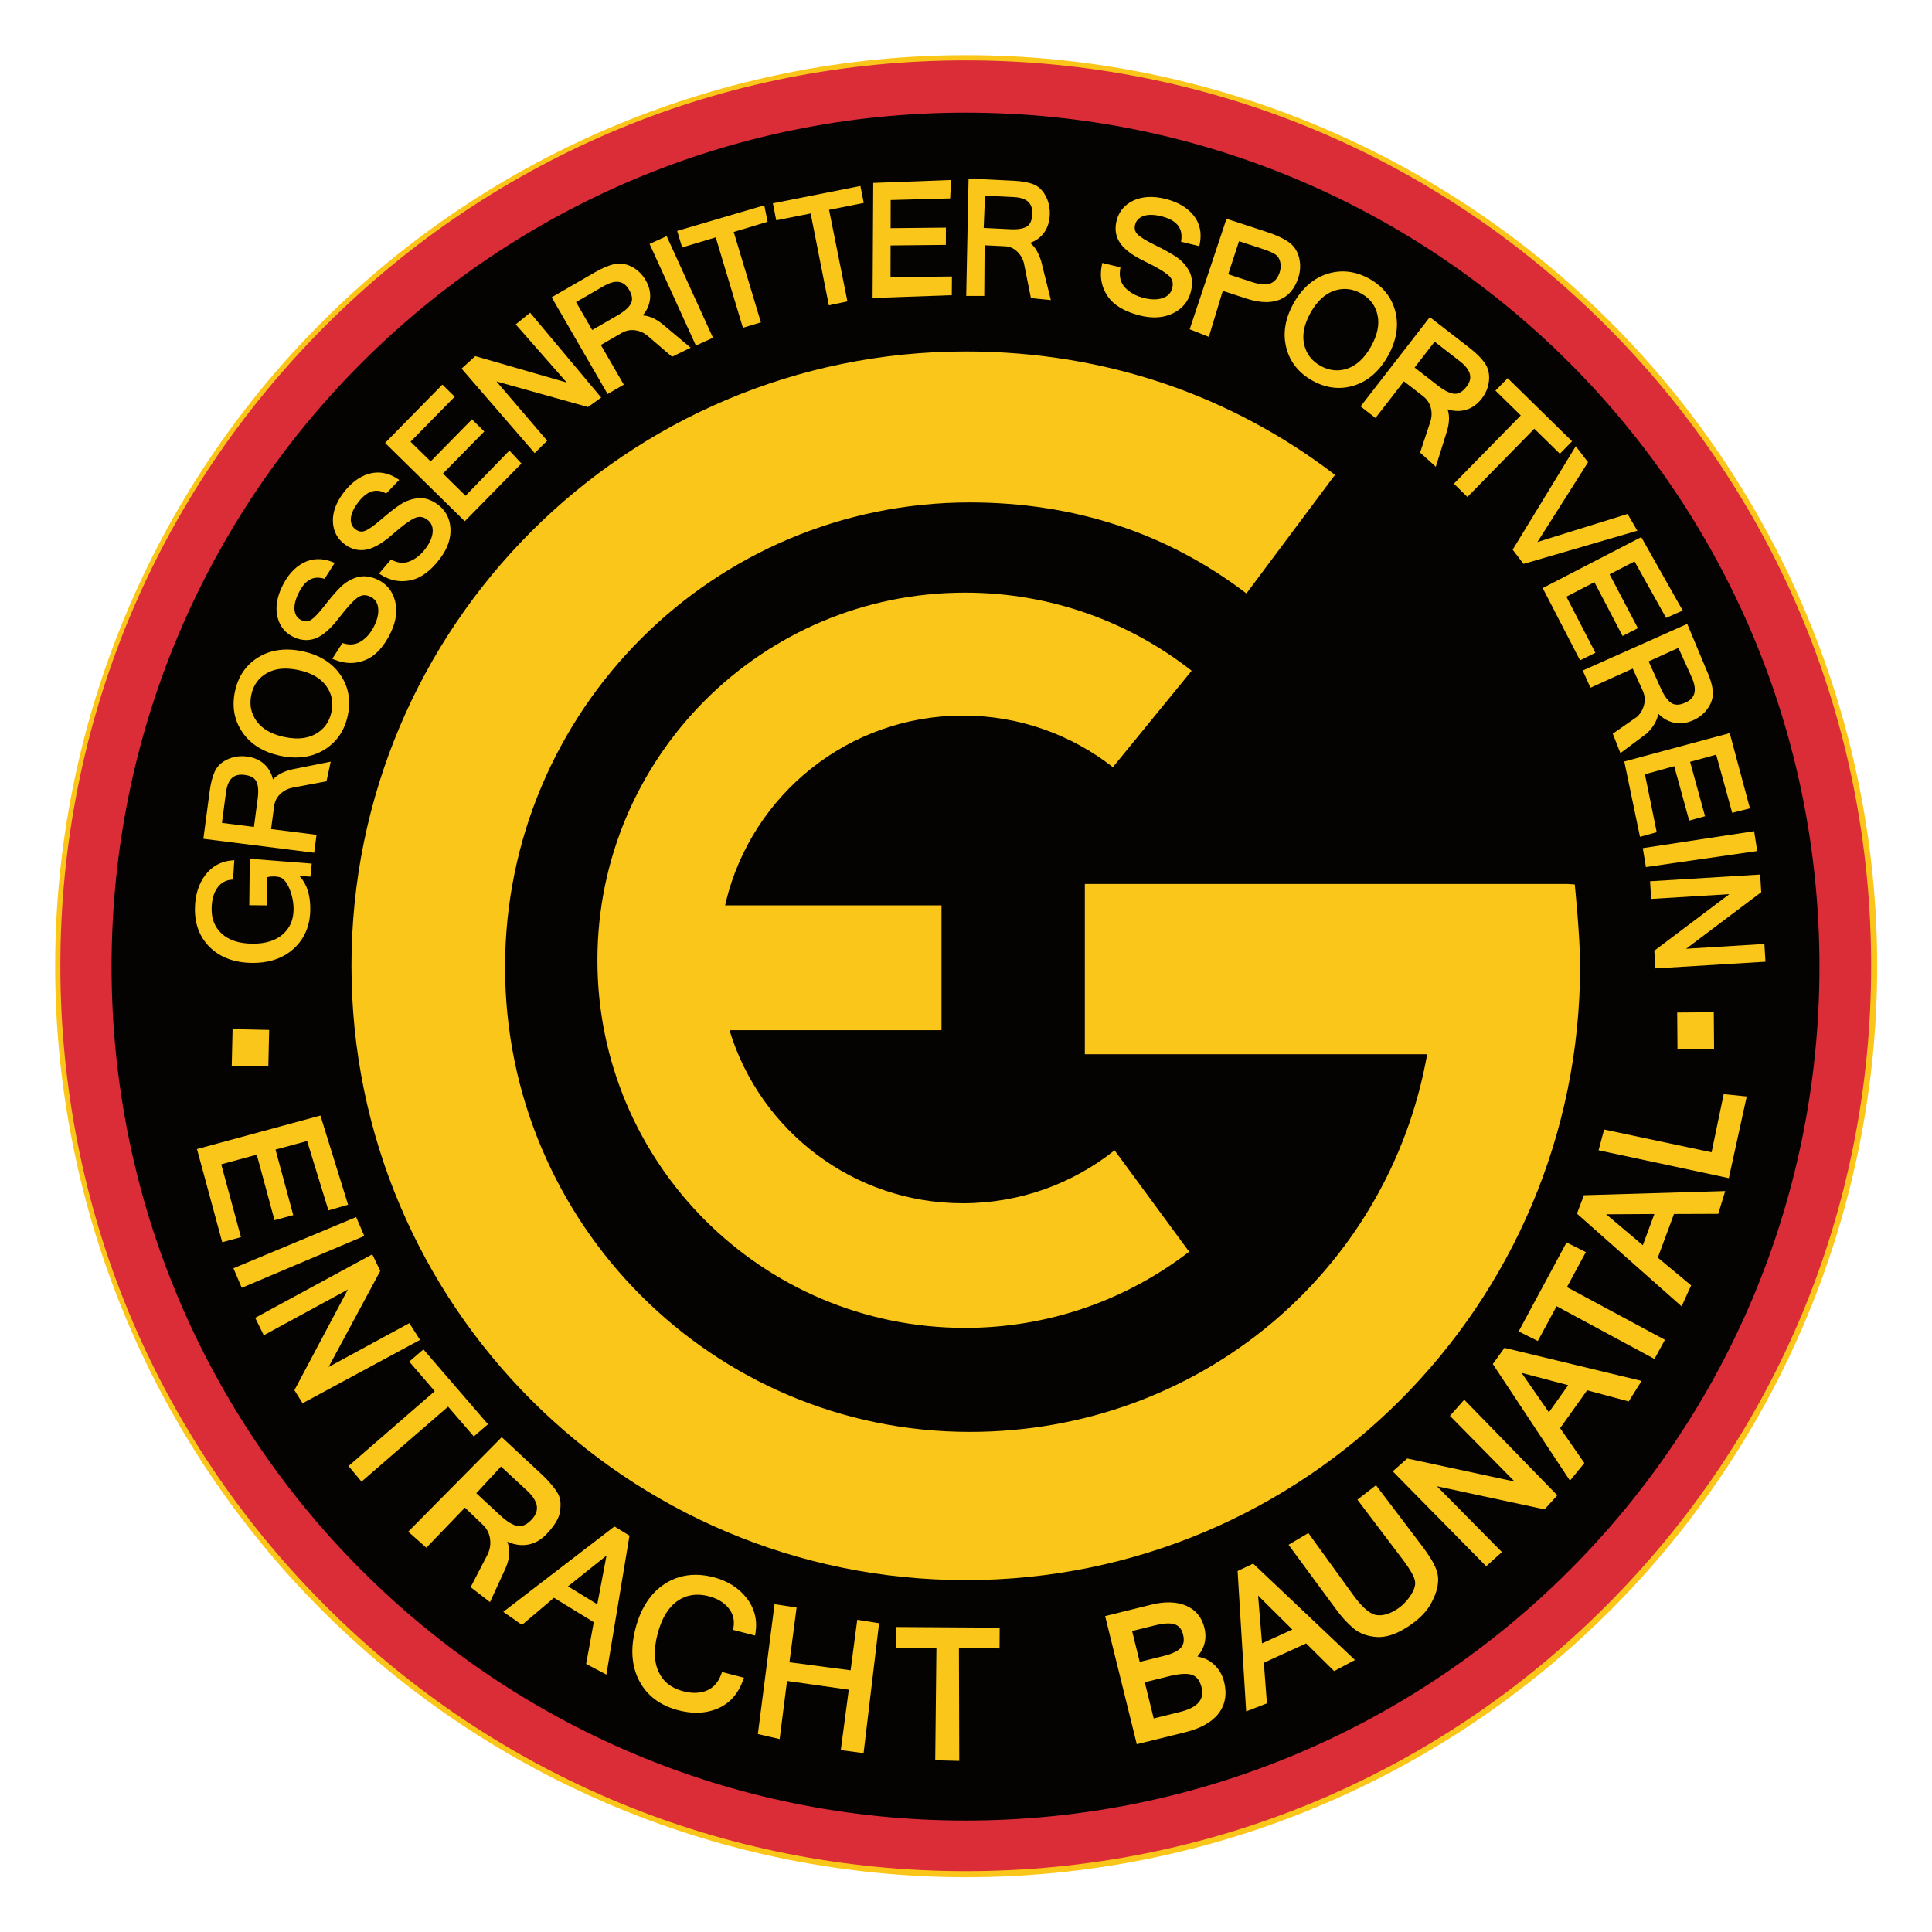 <?xml version="1.0" encoding="UTF-8" standalone="no"?>
<!-- Created with Inkscape (http://www.inkscape.org/) -->

<svg
   version="1.1"
   id="svg2294"
   width="1600"
   height="1600"
   viewBox="0 0 1600 1600"
   sodipodi:docname="GSV-Logo.pdf"
   xmlns:inkscape="http://www.inkscape.org/namespaces/inkscape"
   xmlns:sodipodi="http://sodipodi.sourceforge.net/DTD/sodipodi-0.dtd"
   xmlns="http://www.w3.org/2000/svg"
   xmlns:svg="http://www.w3.org/2000/svg">
  <defs
     id="defs2298">
    <clipPath
       clipPathUnits="userSpaceOnUse"
       id="clipPath2314">
      <path
         d="m 37.5,37.5 h 1125 V 1162.504 H 37.5 Z"
         id="path2312" />
    </clipPath>
    <clipPath
       clipPathUnits="userSpaceOnUse"
       id="clipPath2324">
      <path
         d="M 0,0 H 1200 V 1200 H 0 Z"
         id="path2322" />
    </clipPath>
  </defs>
  <sodipodi:namedview
     id="namedview2296"
     pagecolor="#ffffff"
     bordercolor="#666666"
     borderopacity="1.0"
     inkscape:showpageshadow="2"
     inkscape:pageopacity="0.0"
     inkscape:pagecheckerboard="0"
     inkscape:deskcolor="#d1d1d1"
     showgrid="false" />
  <g
     id="g2302"
     inkscape:groupmode="layer"
     inkscape:label="Page 1"
     transform="matrix(1.333,0,0,1.333,0,4e-5)">
    <g
       id="g2304">
      <path
         d="m 1166.25,600.262 c 0,150.109 -59.629,294.07 -165.773,400.215 -106.145,106.144 -250.106,165.773 -400.215,165.773 -150.11,0 -294.071,-59.629 -400.211,-165.773 C 93.906,894.332 34.273,750.371 34.273,600.262 34.273,450.152 93.906,306.191 200.051,200.051 306.191,93.906 450.152,34.273 600.262,34.273 c 150.109,0 294.07,59.633 400.215,165.778 106.144,106.14 165.773,250.101 165.773,400.211 z"
         style="fill:#fbc61a;fill-opacity:1;fill-rule:nonzero;stroke:none"
         id="path2306" />
    </g>
    <g
       id="g2308">
      <g
         id="g2310"
         clip-path="url(#clipPath2314)">
        <g
           id="g2316">
          <g
             id="g2318">
            <g
               id="g2320"
               clip-path="url(#clipPath2324)">
              <g
                 id="g2326">
                <path
                   d="m 600.012,1162.504 c -150.239,0 -291.5,-58.512 -397.742,-164.75 C 96.012,891.516 37.5,750.281 37.5,600.016 37.5,449.773 96.012,308.512 202.27,202.273 v 0.004 C 308.512,96.012 449.77,37.5 600.012,37.5 c 150.269,0 291.508,58.512 397.742,164.773 106.234,106.239 164.746,247.5 164.746,397.743 0,150.265 -58.512,291.5 -164.746,397.738 -106.238,106.238 -247.477,164.75 -397.742,164.75"
                   style="fill:#db2d37;fill-opacity:1;fill-rule:nonzero;stroke:none"
                   id="path2328" />
                <path
                   d="m 1130.387,600.512 c 0,293.008 -237.492,530.55 -530.532,530.55 -293.007,0 -530.546,-237.542 -530.546,-530.55 0,-292.992 237.539,-530.532 530.546,-530.532 293.04,0 530.532,237.54 530.532,530.532"
                   style="fill:#050301;fill-opacity:1;fill-rule:nonzero;stroke:none"
                   id="path2330" />
                <path
                   d="M 829.391,295.012 C 765.18,245.953 687.059,218.355 600.016,218.355 c -210.786,0 -381.657,170.875 -381.657,381.657 0,210.785 170.871,381.66 381.657,381.66 210.777,0 381.656,-170.875 381.656,-381.66 0,-18.348 -3.317,-50.535 -3.317,-50.535 l -4.328,-0.278 H 673.984 l -0.004,105.785 212.11,-0.007 0.578,0.019 c -24.012,135.207 -142.043,234.606 -284.156,234.606 -159.461,0 -288.731,-129.282 -288.731,-288.727 0,-159.469 129.27,-288.734 288.731,-288.734 65.765,0 123.308,19.507 171.859,56.543 l 55.02,-73.672"
                   style="fill:#fbc61a;fill-opacity:1;fill-rule:nonzero;stroke:none"
                   id="path2332" />
                <path
                   d="m 450.516,562.469 h 134.418 l -0.004,76.808 -0.012,0.758 h -131.02 l -0.527,0.516 c 19.008,61.945 76.672,106.996 144.852,106.996 35.625,0 68.375,-12.301 94.242,-32.883 l 46.316,62.996 c -38.539,29.676 -86.82,47.32 -139.219,47.32 -126.148,0 -228.402,-102.253 -228.402,-228.402 0,-126.133 102.254,-228.39 228.402,-228.39 53.11,0 101.981,18.124 140.774,48.531 l -48.93,59.902 c -25.703,-20.082 -58.043,-32.047 -93.183,-32.047 -71.211,0 -130.946,49.137 -147.153,115.344 l -0.554,2.551"
                   style="fill:#fbc61a;fill-opacity:1;fill-rule:nonzero;stroke:none"
                   id="path2334" />
                <path
                   d="m 1064.91,651.598 -22.726,0.191 -0.184,-22.727 22.73,-0.187 0.18,22.723"
                   style="fill:#fbc61a;fill-opacity:1;fill-rule:nonzero;stroke:none"
                   id="path2336" />
                <path
                   d="m 166.703,662.605 -22.719,-0.511 0.508,-22.731 22.727,0.516 -0.516,22.726"
                   style="fill:#fbc61a;fill-opacity:1;fill-rule:nonzero;stroke:none"
                   id="path2338" />
                <path
                   d="m 190.805,708.879 13.238,43.098 12.203,-3.516 -17.172,-55.399 -76.699,20.817 15.684,57.879 11.636,-3.16 -12.254,-45.239 22.082,-5.988 11.032,40.707 11.636,-3.164 -11.027,-40.703 19.641,-5.332"
                   style="fill:#fbc61a;fill-opacity:1;fill-rule:nonzero;stroke:none"
                   id="path2340" />
                <path
                   d="m 145.027,787.945 5.172,12.129 76.113,-32.191 -5.023,-11.746 -76.262,31.808"
                   style="fill:#fbc61a;fill-opacity:1;fill-rule:nonzero;stroke:none"
                   id="path2342" />
                <path
                   d="m 260.945,832.445 -6.636,-10.406 -50.145,27.231 32.086,-59.676 -4.969,-10.324 -72.742,39.464 5.336,10.832 52.246,-28.425 -33.203,62.539 5.074,8.113 72.953,-39.348"
                   style="fill:#fbc61a;fill-opacity:1;fill-rule:nonzero;stroke:none"
                   id="path2344" />
                <path
                   d="m 278.379,873.906 15.98,18.528 8.801,-7.586 -40.105,-46.496 -8.801,7.589 15.848,18.371 -53.579,46.493 8.079,9.695 53.777,-46.594"
                   style="fill:#fbc61a;fill-opacity:1;fill-rule:nonzero;stroke:none"
                   id="path2346" />
                <path
                   d="m 321.801,948.086 c -3.008,-0.414 -6.676,-2.606 -10.91,-6.52 l -14.989,-13.867 15.352,-16.594 16.105,14.903 c 3.614,3.344 5.68,6.558 6.141,9.554 0.441,2.915 -0.594,5.68 -3.164,8.461 -2.535,2.735 -5.098,4.125 -7.625,4.125 -0.305,0 -0.606,-0.023 -0.91,-0.062 z m 4.625,11.769 c 4.847,-0.46 9.207,-2.683 12.969,-6.605 2.675,-2.785 7.3,-8.164 8.238,-12.91 1.07,-5.399 0.765,-9.199 -0.981,-12.324 -1.836,-3.286 -5.23,-7.383 -9.562,-11.543 l -25.387,-23.59 -58.082,58.707 11.246,9.965 23.985,-24.907 11.089,10.641 c 2.508,2.406 3.977,5.188 4.477,8.508 0.512,3.363 0.07,6.531 -1.356,9.687 l -10.667,20.567 12.027,9.301 9.574,-20.832 c 2.508,-5.762 3.07,-10.676 1.715,-15.008 l -0.531,-1.684 1.648,0.637 c 3.16,1.219 6.391,1.683 9.598,1.39"
                   style="fill:#fbc61a;fill-opacity:1;fill-rule:nonzero;stroke:none"
                   id="path2348" />
                <path
                   d="m 371.074,996.707 -18.207,-11.152 23.949,-19.133 z m 10.66,-48.359 -69.074,53.043 11.633,8.113 19.859,-16.852 24.746,15.16 -4.753,25.958 12.589,6.628 14.34,-86.347 -9.34,-5.703"
                   style="fill:#fbc61a;fill-opacity:1;fill-rule:nonzero;stroke:none"
                   id="path2350" />
                <path
                   d="m 394.863,1011.516 c -3.293,12.558 -2.527,23.574 2.278,32.738 4.836,9.223 13.035,15.387 24.375,18.316 5.64,1.457 11.058,1.868 15.98,1.196 2.965,-0.403 5.844,-1.204 8.555,-2.383 7.293,-3.168 12.531,-9.031 15.562,-17.422 l 0.586,-1.629 -13.64,-3.527 -0.493,1.363 c -1.789,4.957 -4.664,8.246 -8.785,10.059 -4.125,1.808 -9.129,1.988 -14.773,0.535 -7.36,-1.903 -12.367,-5.836 -15.297,-12.016 -2.941,-6.195 -3.164,-14.16 -0.664,-23.695 2.515,-9.567 6.648,-16.422 12.285,-20.367 5.543,-3.891 12.086,-4.911 19.414,-3.016 5.434,1.41 9.621,3.93 12.449,7.496 2.793,3.524 3.77,7.453 2.985,12.008 l -0.246,1.43 13.664,3.531 0.273,-1.727 c 1.27,-7.992 -0.613,-15.277 -5.594,-21.66 -4.918,-6.297 -11.828,-10.633 -20.539,-12.883 -3.804,-0.988 -7.539,-1.484 -11.09,-1.484 -6.972,0 -13.425,1.906 -19.195,5.664 -8.703,5.672 -14.789,14.914 -18.09,27.473"
                   style="fill:#fbc61a;fill-opacity:1;fill-rule:nonzero;stroke:none"
                   id="path2352" />
                <path
                   d="m 532.586,1006.336 -4.129,31.391 -38,-5.012 4.453,-33.996 -13.703,-2.074 -10.363,80.675 13.531,3.114 4.59,-36.098 38.363,5.434 -4.969,37.527 14.161,1.887 9.628,-80.723 -13.562,-2.125"
                   style="fill:#fbc61a;fill-opacity:1;fill-rule:nonzero;stroke:none"
                   id="path2354" />
                <path
                   d="m 621.066,1011.219 -64.199,-0.407 -0.086,12.911 25,0.156 -0.746,69.738 14.93,0.371 -0.199,-70.023 25.214,0.156 0.086,-12.902"
                   style="fill:#fbc61a;fill-opacity:1;fill-rule:nonzero;stroke:none"
                   id="path2356" />
                <path
                   d="m 733.156,1063.578 -16.398,4.051 -5.559,-22.504 15.11,-3.73 c 6.703,-1.661 11.82,-1.907 14.675,-0.688 2.743,1.176 4.551,3.668 5.532,7.633 1.867,7.566 -2.504,12.551 -13.36,15.238 z m -29.816,-50.277 14.074,-3.477 c 5.754,-1.422 10.207,-1.613 12.789,-0.543 2.457,1.028 4.027,3.055 4.805,6.207 0.875,3.543 0.445,6.215 -1.301,8.164 -1.918,2.137 -5.492,3.864 -10.625,5.129 l -15.004,3.707 z m 53.648,51.34 c 4.227,-5.446 5.407,-12.09 3.512,-19.758 -1.137,-4.613 -3.508,-8.469 -7.051,-11.453 -2.293,-1.938 -5.051,-3.274 -8.203,-3.985 l -1.316,-0.297 0.836,-1.058 c 3.863,-4.899 5.039,-10.551 3.496,-16.813 -1.629,-6.582 -5.496,-11.215 -11.5,-13.761 -5.789,-2.454 -13.071,-2.657 -21.438,-0.59 l -28.73,7.105 19.664,79.602 30.125,-7.442 c 9.551,-2.363 16.484,-6.25 20.605,-11.55"
                   style="fill:#fbc61a;fill-opacity:1;fill-rule:nonzero;stroke:none"
                   id="path2358" />
                <path
                   d="m 781.617,991.27 21.27,21.117 -18.817,8.586 z m 29.863,29.742 17.364,17.183 12.949,-6.886 -63.246,-59.871 -9.649,4.597 5.309,87.211 12.891,-4.988 -1.899,-25.25 26.281,-11.996"
                   style="fill:#fbc61a;fill-opacity:1;fill-rule:nonzero;stroke:none"
                   id="path2360" />
                <path
                   d="m 840.691,1011.5 c 4,3.379 9.09,5.242 15.133,5.535 0.297,0.016 0.598,0.02 0.903,0.02 l 0.582,-0.01 c 5.675,-0.149 12.105,-2.707 19.117,-7.606 5.738,-4.007 9.926,-8.351 12.445,-12.918 3.082,-5.585 4.504,-10.171 4.606,-14.863 0.148,-6.613 -3.844,-12.707 -9.082,-19.984 l -29.52,-38.942 -11.555,8.965 29.176,38.531 c 6.965,9.661 7.102,12.383 6.527,15.176 -0.871,4.254 -5.402,10.383 -10.097,13.668 -4.942,3.453 -9.563,4.918 -13.676,4.348 -2.809,-0.387 -7.617,-2.863 -14.559,-12.496 l -27.839,-38.481 -12.293,7.297 28.863,39.211 c 3.68,5.109 7.469,9.328 11.269,12.547"
                   style="fill:#fbc61a;fill-opacity:1;fill-rule:nonzero;stroke:none"
                   id="path2362" />
                <path
                   d="m 959.617,937.727 7.899,-8.735 -57.828,-59.375 -8.883,10.024 40.199,40.816 -66.731,-14.332 -9.007,7.969 58.066,58.972 9.762,-8.82 -40.352,-40.871 66.875,14.352"
                   style="fill:#fbc61a;fill-opacity:1;fill-rule:nonzero;stroke:none"
                   id="path2364" />
                <path
                   d="m 962.281,877.43 -16.972,-24.5 28.972,7.648 z m 57.59,-19.5 -85.18,-20.539 -7.257,10.047 47.941,72.437 8.949,-10.934 -15.062,-21.648 16.773,-23.543 25.832,6.93 8.004,-12.75"
                   style="fill:#fbc61a;fill-opacity:1;fill-rule:nonzero;stroke:none"
                   id="path2366" />
                <path
                   d="m 1027.871,844.289 6.496,-11.883 -60.883,-32.75 11.758,-21.761 -11.996,-5.969 -29.758,55.262 11.91,5.953 11.684,-21.633 60.789,32.781"
                   style="fill:#fbc61a;fill-opacity:1;fill-rule:nonzero;stroke:none"
                   id="path2368" />
                <path
                   d="m 1020.633,773.633 -22.77,-19.223 29.961,-0.176 z m -36.594,-31.071 -4.32,11.446 65.023,57.597 5.91,-13.035 -20.707,-17.23 10.055,-27.113 27.488,-0.102 4.344,-14.148 -87.793,2.585"
                   style="fill:#fbc61a;fill-opacity:1;fill-rule:nonzero;stroke:none"
                   id="path2370" />
                <path
                   d="m 1070.879,679.77 -7.516,36.121 -66.758,-14.149 -3.457,12.899 80.922,17.3 11.121,-50.734 -14.312,-1.437"
                   style="fill:#fbc61a;fill-opacity:1;fill-rule:nonzero;stroke:none"
                   id="path2372" />
                <path
                   d="m 717.219,197.191 c -2.739,0 -5.649,-0.367 -8.645,-1.093 -9.73,-2.364 -16.601,-6.422 -20.422,-12.075 -3.843,-5.664 -5.062,-12.121 -3.617,-19.187 l 0.301,-1.481 11.269,2.739 -0.191,1.308 c -0.695,4.684 0.336,8.403 3.145,11.371 2.894,3.063 6.855,5.219 11.777,6.415 4.59,1.117 8.656,1.082 11.84,-0.106 3.062,-1.137 4.91,-3.16 5.64,-6.187 0.77,-3.145 0.016,-5.68 -2.293,-7.75 -2.609,-2.329 -7.519,-5.239 -14.593,-8.645 -7.532,-3.621 -12.551,-7.297 -15.348,-11.238 -2.863,-4.039 -3.672,-8.735 -2.402,-13.95 1.414,-5.839 4.957,-10.124 10.515,-12.726 5.395,-2.527 12.063,-2.91 19.453,-1.121 7.817,1.898 13.778,5.32 17.727,10.172 4.031,4.949 5.387,10.945 4.023,17.816 l -0.296,1.492 -11.348,-2.757 0.172,-1.293 c 0.965,-7.415 -3.246,-12.313 -12.52,-14.563 -4.551,-1.109 -8.41,-1.125 -11.246,-0.047 -2.664,1.016 -4.328,2.832 -4.953,5.395 -0.559,2.308 -0.109,4.191 1.367,5.746 1.703,1.793 5.324,4.051 10.754,6.711 5.645,2.761 10.145,5.258 13.363,7.41 3.36,2.246 6.047,5.152 7.985,8.641 2.008,3.605 2.426,7.914 1.238,12.796 -1.492,6.164 -5.226,10.75 -11.102,13.637 -3.484,1.707 -7.386,2.57 -11.593,2.57"
                   style="fill:#fbc61a;fill-opacity:1;fill-rule:nonzero;stroke:none"
                   id="path2374" />
                <path
                   d="m 763.051,170.395 14.812,4.843 c 3.336,1.098 6.223,1.578 8.508,1.457 1.176,-0.062 2.215,-0.289 3.094,-0.672 2.609,-1.125 4.43,-3.359 5.566,-6.828 0.754,-2.316 0.848,-4.488 0.285,-6.64 -0.546,-2.067 -1.535,-3.543 -3.031,-4.52 -1.68,-1.09 -4.328,-2.234 -7.883,-3.394 l -14.632,-4.789 z m -12.028,38.886 -11.902,-4.711 0.168,-0.511 22.703,-68.149 25.172,8.238 c 5.313,1.735 9.684,3.731 12.992,5.926 3.496,2.313 5.817,5.645 6.906,9.899 1.063,4.175 0.895,8.453 -0.503,12.707 -2.243,6.855 -6.207,11.433 -11.789,13.59 -2.418,0.937 -5.149,1.414 -8.125,1.414 -3.704,0 -7.825,-0.735 -12.243,-2.176 l -14.726,-4.82 -8.653,28.593"
                   style="fill:#fbc61a;fill-opacity:1;fill-rule:nonzero;stroke:none"
                   id="path2376" />
                <path
                   d="m 835.41,179.516 c -2.144,0 -4.324,0.367 -6.488,1.093 -5.738,1.922 -10.68,6.516 -14.684,13.641 -3.992,7.105 -5.347,13.703 -4.031,19.609 1.328,5.934 4.645,10.321 10.133,13.403 5.476,3.082 11.09,3.664 16.762,1.738 5.71,-1.941 10.64,-6.535 14.652,-13.664 4.008,-7.137 5.379,-13.734 4.074,-19.609 -1.308,-5.907 -4.598,-10.266 -10.055,-13.336 -3.398,-1.907 -6.882,-2.875 -10.363,-2.875 z m -3.621,61.492 h -0.004 c -5.535,0 -11.09,-1.539 -16.492,-4.578 -8.547,-4.805 -13.996,-11.739 -16.195,-20.61 -2.203,-8.84 -0.637,-18.082 4.644,-27.472 5.289,-9.418 12.375,-15.563 21.063,-18.27 8.675,-2.695 17.527,-1.625 26.011,3.145 8.516,4.789 13.946,11.699 16.133,20.543 2.176,8.812 0.594,18.058 -4.699,27.472 -5.293,9.414 -12.367,15.567 -21.023,18.285 -3.125,0.985 -6.297,1.485 -9.438,1.485"
                   style="fill:#fbc61a;fill-opacity:1;fill-rule:nonzero;stroke:none"
                   id="path2378" />
                <path
                   d="m 878.855,228.352 14.563,11.289 c 4.113,3.191 7.59,4.875 10.332,5.007 l 0.293,0.008 c 2.445,0 4.734,-1.418 6.996,-4.328 1.129,-1.457 2.609,-3.723 2.379,-6.582 -0.238,-3.055 -2.414,-6.191 -6.461,-9.324 l -15.645,-12.133 z m 13.176,61.632 -9.758,-8.804 6.332,-19.043 c 0.965,-2.93 1.071,-5.899 0.305,-8.821 -0.762,-2.925 -2.332,-5.277 -4.808,-7.191 l -11.879,-9.215 -17.661,22.77 -9.261,-7.18 43.019,-55.48 24.621,19.089 c 4.196,3.254 7.368,6.387 9.426,9.309 2.176,3.09 3.094,6.77 2.715,10.93 -0.375,4.105 -1.91,7.918 -4.562,11.336 -3.047,3.933 -6.809,6.378 -11.176,7.273 -3.074,0.625 -6.289,0.453 -9.489,-0.512 l -0.515,-0.152 0.16,0.512 c 1.184,3.785 0.949,8.351 -0.695,13.566 l -6.774,21.613"
                   style="fill:#fbc61a;fill-opacity:1;fill-rule:nonzero;stroke:none"
                   id="path2380" />
                <path
                   d="m 911.672,308.754 -8.406,-8.238 0.394,-0.407 41.164,-42 -15.742,-15.429 7.582,-7.731 0.406,0.395 39.614,38.824 -7.582,7.738 -15.872,-15.558 -41.558,42.406"
                   style="fill:#fbc61a;fill-opacity:1;fill-rule:nonzero;stroke:none"
                   id="path2382" />
                <path
                   d="m 946.527,350.328 -6.754,-8.816 0.204,-0.332 38.996,-63.957 7.632,9.961 -0.214,0.332 -31.219,49.207 55.996,-17.411 6.066,10.415 -0.695,0.203 -70.012,20.398"
                   style="fill:#fbc61a;fill-opacity:1;fill-rule:nonzero;stroke:none"
                   id="path2384" />
                <path
                   d="m 981.664,410.266 -0.258,-0.496 -22.972,-44.418 61.226,-31.672 0.27,0.476 25.5,45.156 -10.325,4.571 -0.25,-0.449 -19.367,-34.649 -15.488,8.012 17.574,33.476 -9.504,4.836 -17.504,-33.429 -17.414,9.011 18.028,34.856 -9.516,4.719"
                   style="fill:#fbc61a;fill-opacity:1;fill-rule:nonzero;stroke:none"
                   id="path2386" />
                <path
                   d="m 1024.238,410.902 7.602,16.786 c 2.148,4.742 4.43,7.847 6.781,9.238 2.215,1.304 4.988,1.176 8.484,-0.406 3.102,-1.403 4.926,-3.332 5.571,-5.887 0.672,-2.645 0.082,-6.035 -1.754,-10.082 l -8.172,-18.035 z m -17.515,56.989 -4.746,-12.075 15.171,-10.543 c 2.153,-2.082 3.629,-4.66 4.321,-7.597 0.687,-2.938 0.398,-5.754 -0.891,-8.61 l -6.207,-13.691 -26.246,11.891 -4.832,-10.68 64.945,-28.973 11.864,28.395 c 2.183,4.816 3.527,9.066 3.984,12.617 0.476,3.754 -0.434,7.434 -2.711,10.937 -2.238,3.446 -5.375,6.102 -9.316,7.887 -2.809,1.27 -5.637,1.914 -8.395,1.914 -1.66,0 -3.305,-0.234 -4.891,-0.699 -3.023,-0.887 -5.765,-2.527 -8.156,-4.883 l -0.379,-0.375 -0.097,0.528 c -0.719,3.894 -3.028,7.793 -6.864,11.593 l -16.554,12.364"
                   style="fill:#fbc61a;fill-opacity:1;fill-rule:nonzero;stroke:none"
                   id="path2388" />
                <path
                   d="m 1018.879,519.883 -9.75,-46.793 65.508,-17.621 12.558,46.738 -11.031,2.773 -0.148,-0.535 -9.801,-35.605 -16.211,4.465 9.301,33.797 -9.848,2.707 -9.301,-33.793 -18.211,5.011 7.332,36 -10.398,2.856"
                   style="fill:#fbc61a;fill-opacity:1;fill-rule:nonzero;stroke:none"
                   id="path2390" />
                <path
                   d="m 1022.566,538.699 -1.937,-11.765 69.176,-10.536 1.906,12.332 -69.145,9.969"
                   style="fill:#fbc61a;fill-opacity:1;fill-rule:nonzero;stroke:none"
                   id="path2392" />
                <path
                   d="m 1028.445,601.648 -0.672,-10.992 46.657,-35.148 -48.618,2.969 -0.667,-10.965 68.394,-4.176 0.668,10.957 -46.656,35.145 48.621,-2.969 0.668,11.011 -68.395,4.168"
                   style="fill:#fbc61a;fill-opacity:1;fill-rule:nonzero;stroke:none"
                   id="path2394" />
                <path
                   d="m 157.129,598.23 h -0.563 c -10.765,-0.121 -19.484,-3.304 -25.91,-9.46 -6.449,-6.188 -9.664,-14.329 -9.551,-24.2 0.09,-8.269 2.207,-15.242 6.293,-20.715 4.153,-5.57 9.743,-8.699 16.618,-9.293 l 1.539,-0.132 -0.743,12.015 -0.675,0.051 c -3.895,0.281 -6.875,1.945 -9.114,5.09 -2.293,3.226 -3.488,7.602 -3.546,13.008 -0.075,6.492 2.015,11.582 6.39,15.57 4.356,3.973 10.692,6.035 18.832,6.125 l 0.535,0.004 c 7.848,0 14.039,-1.941 18.399,-5.77 4.476,-3.929 6.691,-8.988 6.765,-15.449 0.094,-8.82 -4.039,-18.726 -8.343,-20 -1.278,-0.375 -2.657,-0.566 -4.098,-0.566 -2.281,0 -3.898,0.476 -3.91,0.48 l -0.207,0.059 -0.192,17.453 -10.781,-0.117 0.321,-28.86 38.468,3.012 -0.785,8.117 -6.871,-0.464 0.461,0.519 c 4.285,4.805 6.406,11.668 6.309,20.395 -0.114,9.898 -3.516,18.015 -10.114,24.128 -5.82,5.391 -13.379,8.391 -22.465,8.915 -1,0.058 -2.019,0.085 -3.062,0.085"
                   style="fill:#fbc61a;fill-opacity:1;fill-rule:nonzero;stroke:none"
                   id="path2396" />
                <path
                   d="m 137.883,511.254 19.887,2.504 2.312,-17.477 c 0.656,-4.937 0.352,-8.617 -0.906,-10.929 -1.18,-2.18 -3.574,-3.465 -7.321,-3.938 -6.734,-0.852 -10.367,2.637 -11.484,11.059 z m 57.293,18.539 -68.828,-8.668 3.918,-29.57 c 0.668,-5.035 1.742,-9.172 3.199,-12.285 1.535,-3.29 4.215,-5.825 7.957,-7.536 3.652,-1.668 7.711,-2.25 11.945,-1.726 4.887,0.617 8.86,2.539 11.805,5.715 2.078,2.242 3.531,4.949 4.316,8.05 l 0.129,0.497 0.352,-0.375 c 2.629,-2.793 6.621,-4.801 11.867,-5.961 l 23.633,-4.735 -2.625,12.192 -21.18,3.988 c -3.008,0.625 -5.508,1.937 -7.641,4.008 -2.109,2.047 -3.324,4.484 -3.718,7.453 l -1.891,14.258 28.234,3.554 -1.472,11.141"
                   style="fill:#fbc61a;fill-opacity:1;fill-rule:nonzero;stroke:none"
                   id="path2398" />
                <path
                   d="m 177.316,415.383 c -1.488,0 -2.918,0.105 -4.254,0.32 -2.667,0.422 -5.124,1.27 -7.3,2.516 -5.184,2.972 -8.332,7.351 -9.617,13.398 -1.313,6.176 -0.247,11.543 3.265,16.414 3.5,4.844 9.278,8.157 17.172,9.836 4.512,0.957 8.676,1.16 12.285,0.586 2.684,-0.418 5.168,-1.277 7.387,-2.551 5.199,-2.996 8.359,-7.41 9.656,-13.488 1.309,-6.144 0.235,-11.48 -3.285,-16.316 -3.508,-4.821 -9.289,-8.118 -17.184,-9.797 -2.855,-0.61 -5.589,-0.918 -8.125,-0.918 z m 6.461,55.23 c -3.089,0 -6.347,-0.359 -9.679,-1.07 -10.442,-2.223 -18.325,-7.102 -23.438,-14.512 -5.121,-7.429 -6.695,-16.004 -4.68,-25.48 2.016,-9.457 6.946,-16.617 14.649,-21.278 7.637,-4.621 16.898,-5.871 27.301,-3.652 10.441,2.227 18.328,7.094 23.441,14.469 5.133,7.394 6.715,15.941 4.703,25.394 -2.023,9.481 -6.965,16.668 -14.687,21.36 -3.629,2.203 -7.625,3.66 -11.875,4.336 -1.836,0.289 -3.762,0.433 -5.735,0.433"
                   style="fill:#fbc61a;fill-opacity:1;fill-rule:nonzero;stroke:none"
                   id="path2400" />
                <path
                   d="m 217.801,411.902 c -3.285,0 -6.649,-0.695 -9.996,-2.066 l -1.356,-0.555 6.285,-9.781 0.414,0.129 c 4.11,1.285 7.793,0.926 11.02,-1.078 3.539,-2.196 6.402,-5.574 8.516,-10.047 1.988,-4.223 2.726,-8.031 2.183,-11.332 -0.512,-3.129 -2.121,-5.27 -4.918,-6.535 -2.98,-1.352 -5.445,-1.121 -7.953,0.738 -2.773,2.055 -6.551,6.199 -11.234,12.324 -4.985,6.52 -9.535,10.629 -13.914,12.563 -4.426,1.961 -9.278,1.851 -14.051,-0.309 -5.414,-2.449 -8.899,-6.637 -10.359,-12.441 -1.43,-5.684 -0.528,-12.012 2.675,-18.801 3.36,-7.109 7.844,-12.164 13.332,-15.035 5.528,-2.891 11.785,-3.071 18.133,-0.516 l 1.367,0.555 -6.304,9.883 -0.407,-0.118 c -6.879,-2 -11.984,1.016 -15.949,9.418 -1.976,4.188 -2.726,7.797 -2.219,10.731 0.469,2.73 1.911,4.656 4.282,5.726 2.183,0.993 3.98,0.922 5.836,-0.226 2.07,-1.293 4.964,-4.324 8.597,-9.016 3.793,-4.886 7.09,-8.715 9.801,-11.379 2.832,-2.789 6.18,-4.816 9.953,-6.015 3.879,-1.231 8.242,-0.817 12.707,1.207 5.715,2.582 9.461,7.012 11.129,13.168 1.641,6.058 0.805,12.66 -2.48,19.617 -4.18,8.855 -9.461,14.664 -15.7,17.262 -2.55,1.058 -5.175,1.691 -7.8,1.875 -0.528,0.039 -1.059,0.054 -1.59,0.054"
                   style="fill:#fbc61a;fill-opacity:1;fill-rule:nonzero;stroke:none"
                   id="path2402" />
                <path
                   d="m 249.926,361.066 c -4.824,0 -9.485,-1.468 -13.856,-4.363 l -0.535,-0.355 0.375,-0.512 7.004,-8.242 0.406,0.218 c 3.715,2.004 7.399,2.356 10.899,1.043 3.875,-1.46 7.324,-4.203 10.258,-8.152 2.769,-3.73 4.23,-7.301 4.355,-10.621 0.117,-3.148 -1.031,-5.543 -3.504,-7.312 -2.64,-1.891 -5.082,-2.141 -7.89,-0.805 -3.098,1.465 -7.59,4.781 -13.352,9.847 -6.133,5.395 -11.367,8.524 -16.008,9.567 -4.707,1.062 -9.371,0.039 -13.613,-2.996 -4.785,-3.426 -7.352,-8.172 -7.629,-14.102 -0.274,-5.82 1.848,-11.804 6.305,-17.801 4.66,-6.281 10.019,-10.347 15.921,-12.085 5.958,-1.766 12.051,-0.747 17.747,2.972 l 1.218,0.797 -8.074,8.418 -0.379,-0.195 c -6.301,-3.25 -11.883,-1.274 -17.371,6.121 -2.746,3.699 -4.183,7.07 -4.265,10.023 -0.079,2.75 0.945,4.907 3.039,6.407 1.925,1.378 3.714,1.652 5.726,0.894 2.27,-0.859 5.684,-3.258 10.141,-7.129 4.664,-4.035 8.621,-7.137 11.773,-9.203 3.309,-2.176 6.965,-3.504 10.871,-3.953 4.016,-0.469 8.125,0.754 12.125,3.617 5.051,3.613 7.821,8.645 8.239,14.961 0.402,6.215 -1.707,12.484 -6.274,18.629 -5.808,7.824 -12.086,12.469 -18.672,13.801 -1.664,0.34 -3.34,0.511 -4.98,0.511"
                   style="fill:#fbc61a;fill-opacity:1;fill-rule:nonzero;stroke:none"
                   id="path2404" />
                <path
                   d="m 288.754,323.816 -49.508,-48.628 35.594,-36.239 7.66,7.52 -27.453,27.953 12.488,12.262 25.676,-26.137 7.66,7.519 -25.676,26.141 14.043,13.797 27.219,-28.086 7.508,8.043 -35.211,35.855"
                   style="fill:#fbc61a;fill-opacity:1;fill-rule:nonzero;stroke:none"
                   id="path2406" />
                <path
                   d="m 332.168,281.5 -45.398,-52.473 8.48,-7.769 0.309,0.09 56.546,16.312 -31.707,-36.117 8.957,-7.262 0.36,0.43 43.785,52.289 -8.195,5.879 -56.883,-15.906 31.512,36.828 -7.766,7.699"
                   style="fill:#fbc61a;fill-opacity:1;fill-rule:nonzero;stroke:none"
                   id="path2408" />
                <path
                   d="m 357.879,187.676 10.031,17.351 15.75,-9.105 c 4.453,-2.574 7.285,-5.117 8.422,-7.563 1.07,-2.3 0.672,-5.011 -1.219,-8.285 -3.41,-5.898 -8.535,-6.539 -16.058,-2.191 z m 19.598,57.109 -0.286,-0.492 -34.453,-59.586 26.672,-15.422 c 4.547,-2.629 8.594,-4.363 12.039,-5.16 3.617,-0.832 7.391,-0.285 11.031,1.59 3.614,1.871 6.532,4.699 8.676,8.402 2.469,4.274 3.305,8.633 2.485,12.957 -0.575,3.047 -1.911,5.895 -3.981,8.469 l -0.332,0.414 0.527,0.047 c 3.895,0.336 7.969,2.254 12.122,5.691 l 17.105,14.328 -11.562,5.618 -15.071,-12.903 c -2.347,-2.004 -4.945,-3.168 -7.945,-3.562 -2.906,-0.395 -5.727,0.187 -8.371,1.715 l -12.848,7.429 14.254,24.645 -10.062,5.82"
                   style="fill:#fbc61a;fill-opacity:1;fill-rule:nonzero;stroke:none"
                   id="path2410" />
                <path
                   d="m 432.344,214.688 -28.778,-63.145 10.614,-4.836 28.781,63.145 -10.617,4.836"
                   style="fill:#fbc61a;fill-opacity:1;fill-rule:nonzero;stroke:none"
                   id="path2412" />
                <path
                   d="m 461.551,203.633 -16.891,-56.176 -20.863,6.273 -3.09,-10.281 54.121,-15.894 2.067,10.211 -21.059,6.332 16.887,56.175 -11.172,3.36"
                   style="fill:#fbc61a;fill-opacity:1;fill-rule:nonzero;stroke:none"
                   id="path2414" />
                <path
                   d="m 514.938,189.68 -11.305,-57.059 -21.367,4.231 -2.086,-10.532 54.359,-10.769 2.086,10.531 -21.551,4.266 11.403,56.89 -11.539,2.442"
                   style="fill:#fbc61a;fill-opacity:1;fill-rule:nonzero;stroke:none"
                   id="path2416" />
                <path
                   d="m 542.113,185.133 0.403,-71.492 48.339,-1.817 -0.539,11.442 -36.964,1.004 -0.036,17.492 34.34,-0.348 -0.023,10.731 -34.34,0.347 -0.043,19.676 38.16,-0.391 -0.094,11.61 -49.203,1.746"
                   style="fill:#fbc61a;fill-opacity:1;fill-rule:nonzero;stroke:none"
                   id="path2418" />
                <path
                   d="m 611.133,141.609 16.738,0.813 c 4.746,0.215 8.207,-0.399 10.293,-1.844 1.969,-1.363 3,-3.859 3.156,-7.629 0.137,-3.351 -0.668,-5.812 -2.468,-7.523 -1.868,-1.778 -4.864,-2.774 -8.907,-2.973 l -17.988,-0.871 z m 41.742,44.832 -12.383,-1.242 -4.398,-21.89 c -0.809,-2.871 -2.289,-5.321 -4.387,-7.243 -2.098,-1.925 -4.504,-2.933 -7.348,-3.07 l -12.648,-0.613 -0.215,31.484 h -11.207 l 1.457,-72.937 28.274,1.375 c 4.812,0.234 8.808,0.953 11.871,2.136 3.238,1.25 5.847,3.704 7.746,7.282 1.875,3.519 2.738,7.476 2.562,11.757 -0.203,4.926 -1.711,9.051 -4.484,12.258 -1.953,2.254 -4.406,3.934 -7.281,4.989 l -0.461,0.168 0.375,0.316 c 2.851,2.379 5.058,6.176 6.566,11.293 l 5.961,23.937"
                   style="fill:#fbc61a;fill-opacity:1;fill-rule:nonzero;stroke:none"
                   id="path2420" />
              </g>
            </g>
          </g>
        </g>
      </g>
    </g>
  </g>
</svg>
